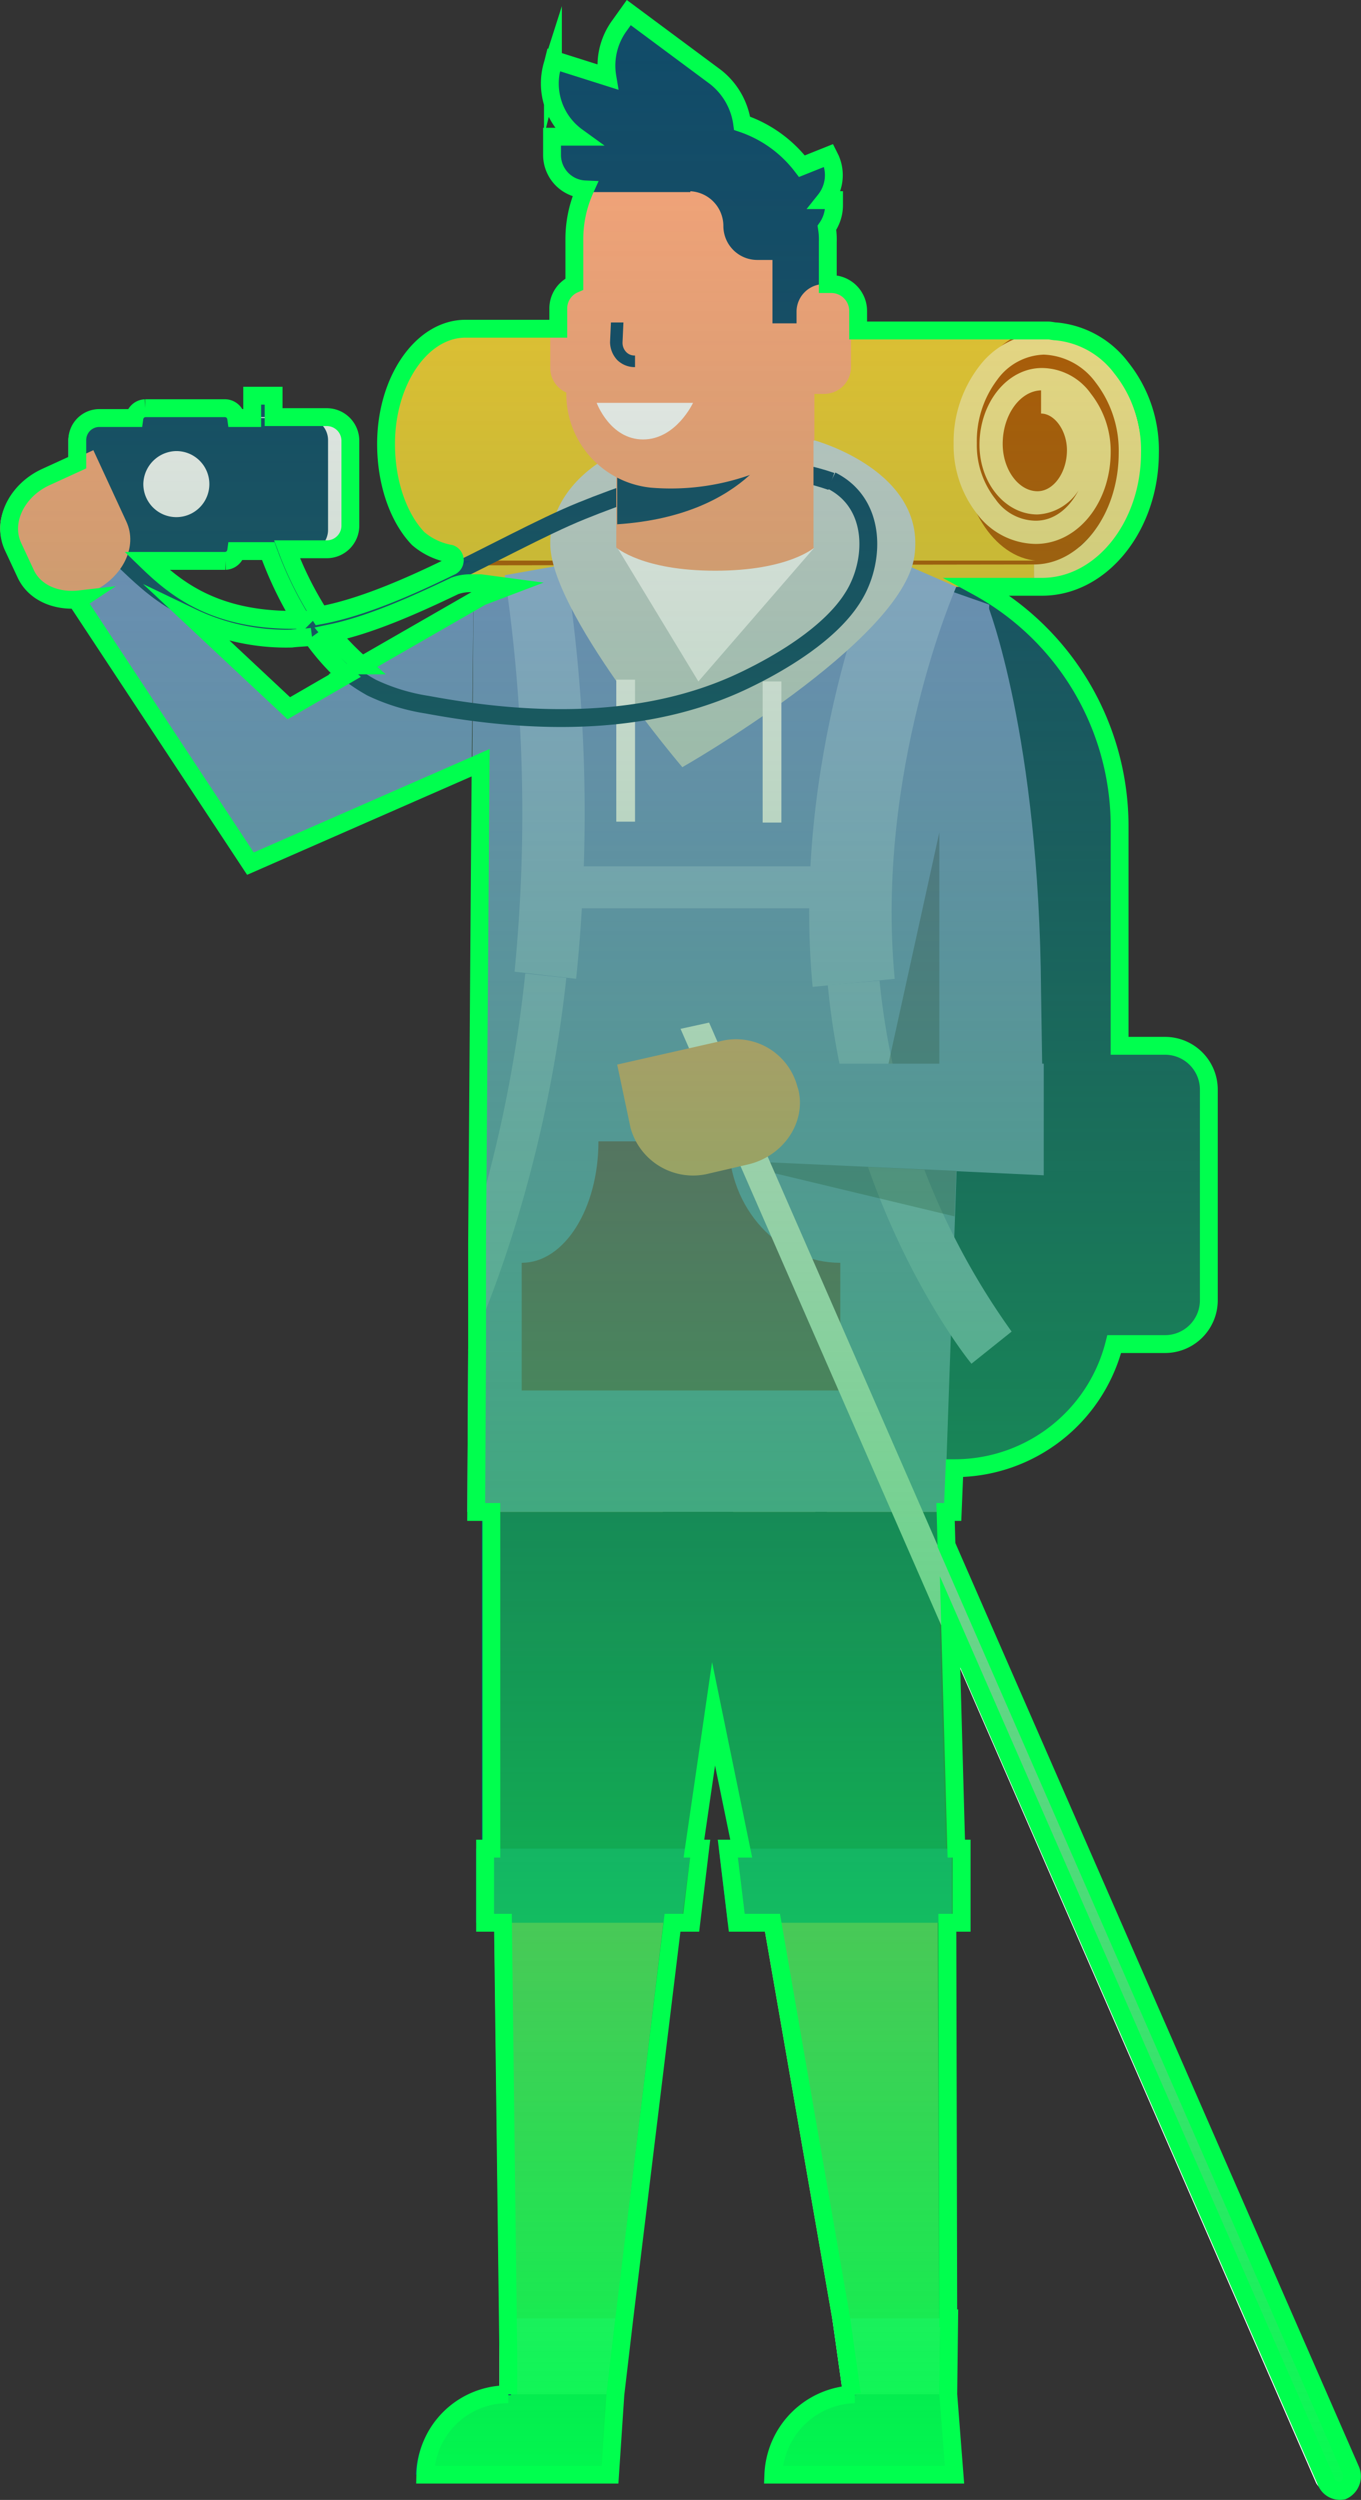 <svg xmlns="http://www.w3.org/2000/svg" xmlns:xlink="http://www.w3.org/1999/xlink" viewBox="0 0 152.512 279.943"><rect x="0" y="0" width="152.512" height="279.943" fill="#333333" stroke="none"/><defs><style>.a{fill:#104c6a;}.b{fill:#ba5d00;}.c{fill:#f4cf31;}.d{fill:#ffe98d;}.e{fill:#7999d1;}.f{fill:#ffaa7d;}.g{fill:#98b6e2;}.h{fill:#7c5775;}.i{fill:#ccd7d6;}.j,.o{fill:none;stroke-miterlimit:10;stroke-width:2px;}.j{stroke:#104c6a;}.k{fill:#fff;}.l{fill:#231f20;opacity:0.28;}.m{fill:#1975a6;}.n{fill:url(#a);}.o{stroke:#00ff4e;}</style><linearGradient id="a" x1="0.5" x2="0.5" y2="1" gradientUnits="objectBoundingBox"><stop offset="0" stop-color="#454243" stop-opacity="0"/><stop offset="1" stop-color="#00ff4e"/></linearGradient></defs><g transform="translate(-505.539 -445.69)"><path class="a" d="M587.3,610h24.2A18.522,18.522,0,0,0,630,591.5V538.2a30.493,30.493,0,0,0-30.5-30.5H587.2a18.522,18.522,0,0,0-18.5,18.5v65.2A18.693,18.693,0,0,0,587.3,610Z"/><path class="a" d="M625,596.1h10.2a4.908,4.908,0,0,0,4.9-4.9V567.6a4.908,4.908,0,0,0-4.9-4.9H625a4.908,4.908,0,0,0-4.9,4.9v23.6A4.908,4.908,0,0,0,625,596.1Z"/><path class="b" d="M621.6,510.2H556.4V509l4-1.3,66.7-.8A10.629,10.629,0,0,1,621.6,510.2Z"/><ellipse class="c" cx="8.9" cy="12.9" rx="8.9" ry="12.9" transform="translate(547.9 482.7)"/><rect class="c" width="65.4" height="25.7" transform="translate(622.23 508.465) rotate(180)"/><ellipse class="b" cx="8.9" cy="12.9" rx="8.9" ry="12.9" transform="translate(613.3 482.7)"/><path class="c" d="M621.4,508.9l-65.1.1v2.5l65.1-.1Z"/><path class="d" d="M621.4,508.9c5.2,0,9.5-5.6,9.5-12.5a12.506,12.506,0,0,0-2.6-7.9,7.564,7.564,0,0,0-5.8-3.1h0a6.707,6.707,0,0,0-5.2,2.8,11.4,11.4,0,0,0-2.3,7.1,9.772,9.772,0,0,0,2.1,6.3,5.563,5.563,0,0,0,4.5,2.4h0c2,0,3.7-1.3,4.8-3.4a5.789,5.789,0,0,1-4.6,2.7h0c-3.6,0-6.5-3.5-6.5-7.8,0-4.7,3.1-8.6,7-8.6h0a6.791,6.791,0,0,1,5.5,2.9,10.409,10.409,0,0,1,2.2,6.5c0,5.7-3.7,10.3-8.4,10.3h0a8.341,8.341,0,0,1-6.6-3.4,12.422,12.422,0,0,1-2.6-7.8,13.856,13.856,0,0,1,2.8-8.6,9.308,9.308,0,0,1,7.2-3.8,9.909,9.909,0,0,1,7.9,4.1,15.955,15.955,0,0,1,3.2,9.5c0,8.3-5.4,15-12.1,15Zm.8-16.9v-2.6h0a4.032,4.032,0,0,1,2.2.6,4.2,4.2,0,0,0-2.1-.6h0c-2.4,0-4.4,2.7-4.4,6,0,2.9,1.8,5.3,3.9,5.3,1.8,0,3.3-2.1,3.3-4.6,0-2.2-1.4-4.1-2.9-4.1Z"/><path class="e" d="M532.6,542.2l-19.4-29.4,6.2-4.4,22.7,21.5Z"/><path class="f" d="M610.8,718H601L579.8,596.1h30.6Z"/><path class="f" d="M573.5,713.8H561.6l-1.5-117.7h27.6Z"/><path class="e" d="M611.6,513.4l.5,56.3h10.3c-.1-7-.2-12.2-.2-12.9-.2-28.8-6-43.4-6-43.4h-4.6Z"/><path class="e" d="M557.9,615h53.5l2.4-68.6,2.6-33-19.7-6.9s-21.9.1-21.8,0l-16.3,6.1-.5,72.3L558,597Z"/><path class="e" d="M558.6,512.5l-27.9,16.1,1.9,13.6,25.8-11.3Z"/><rect class="g" width="32.1" height="4.7" transform="translate(599.219 547.403) rotate(180)"/><path class="h" d="M572.6,573.5h14.6c0,7.5,5.6,13.6,12.5,13.6h0v14.3H564V587.1h0C568.8,587.1,572.6,581,572.6,573.5Z"/><path class="g" d="M614.4,598.4l4.5-3.6a81.031,81.031,0,0,1-14.8-39.3l-5.8.5C600.7,581.2,613.8,597.7,614.4,598.4Z"/><path class="g" d="M596.6,556.2l9.2-.9c-2.2-23.1,6.8-43.7,6.9-43.9l-8.5-3.7C603.8,508.6,594.2,530.7,596.6,556.2Z"/><path class="g" d="M558,597c1.1-2.3,8.5-18.7,11-41.8l-4.6-.5a152.047,152.047,0,0,1-6.3,30.2Z"/><path class="g" d="M570.1,555.3a180.683,180.683,0,0,0-1.2-46.4l-6.8,1.2a181.631,181.631,0,0,1,1.1,44.4Z"/><path class="i" d="M596.8,495s12.6,3.4,11.2,13-26,23.6-26,23.6-14.9-17.5-14.8-25.1C567.2,498.8,577.5,490.8,596.8,495Z"/><path class="j" d="M519.4,508.4c3.2,3,7.6,7.7,17.9,7.7,9.6,0,24.5-9.6,33.4-13.2s18.9-6.5,28-3.3"/><rect class="k" width="2.1" height="15.8" transform="translate(591 522)"/><rect class="k" width="2.1" height="15.9" transform="translate(574.6 521.8)"/><path class="k" d="M583.8,522l-9.1-15h22.1Z"/><path class="a" d="M561.5,713.8h11.9l-.6,9H552.1A9.377,9.377,0,0,1,561.5,713.8Z"/><path class="f" d="M570.2,477.5v12.4a3.009,3.009,0,0,1-3-3v-6.3A3.031,3.031,0,0,1,570.2,477.5Z"/><path class="f" d="M596.8,507s-2.9,2.6-11.1,2.6-11.1-2.6-11.1-2.6V490.2h22.1V507Z"/><path class="a" d="M574.7,504.4V494.2H593S589.8,503.4,574.7,504.4Z"/><path class="f" d="M573.1,463a13.919,13.919,0,0,1,9.8-4.1h.6a13.87,13.87,0,0,1,13.9,13.9v6h-.6V495a26.709,26.709,0,0,1-18.3,5.3,10.533,10.533,0,0,1-9.5-10.5V473a13.545,13.545,0,0,1,1.2-5.7A13.045,13.045,0,0,1,573.1,463Z"/><path class="a" d="M582.9,458.9h.6a13.87,13.87,0,0,1,13.9,13.9v6h-.6v3.1h-4.7v-7.1h-1.7a3.8,3.8,0,0,1-3.8-3.8h0a3.9,3.9,0,0,0-3.9-3.9H570.1A12.189,12.189,0,0,1,573,463,14.34,14.34,0,0,1,582.9,458.9Z"/><path class="f" d="M597.9,477.5a3.009,3.009,0,0,1,3,3v6.3a3.009,3.009,0,0,1-3,3h-3.1v-9.3A3.1,3.1,0,0,1,597.9,477.5Z"/><path class="a" d="M575.4,481.8l-.1,2.2a1.5,1.5,0,0,0,.4,1.1,1.284,1.284,0,0,0,1,.4v1.3a2.792,2.792,0,0,1-2-.8,2.973,2.973,0,0,1-.8-2l.1-2.2Z"/><path class="k" d="M577.6,494.9c-3.7,0-5.2-4.1-5.2-4.1h10.8S581.3,494.9,577.6,494.9Z"/><path class="a" d="M575.2,447.3l9.7,7.2a7.656,7.656,0,0,1,1.6,10.7l-1,1.4-9.7-7.2a7.656,7.656,0,0,1-1.6-10.7Z"/><path class="a" d="M566.8,452.6l14.7,4.6a7.465,7.465,0,0,1,4.9,9.3l-.1.4-14.7-4.6a7.465,7.465,0,0,1-4.9-9.3Z"/><path class="a" d="M582.8,467.2H570.5a3.9,3.9,0,0,1-3.9-3.9v-2h16.3v5.9Z"/><path class="a" d="M598.2,468.7a4.7,4.7,0,0,1-4.7,4.7H591v-5.1h7.2Z"/><path class="a" d="M597.8,463.6a4.676,4.676,0,0,1-2.6,6.1l-2.3,1-1.9-4.8,6.7-2.7Z"/><path class="e" d="M585.8,564.8h36.7v12.5l-36.3-1.7Z"/><path class="l" d="M610.8,564.8V538.9l-5.7,25.9Z"/><path class="l" d="M586.2,575.6l26.3,6.3.2-5.1Z"/><path class="a" d="M610.5,615l1.1,39.7H588L579.8,615Z"/><path class="a" d="M559.5,615v39.9H582l5.7-39.9Z"/><path class="k" d="M561.5,713.8v-8.5h13l-1,8.5Z"/><path class="a" d="M600.6,713.8h10.2l.7,9H591.2A9.377,9.377,0,0,1,600.6,713.8Z"/><path class="k" d="M600,713.8l-1.2-8.5h12.1l-.1,8.5Z"/><path class="m" d="M558.9,661h23l1.1-8.3H558.9Z"/><path class="m" d="M587.1,661h25.1v-8.3H586.1Z"/><path class="a" d="M603.9,624h4v-1.3h-4a5.763,5.763,0,0,1-5.7-5.7v-2h-1.3v2A6.957,6.957,0,0,0,603.9,624Z"/><path class="a" d="M563.8,617.1v-2h1v2c0,3.4-1.7,6.2-4,6.9v-1.4C562.5,621.9,563.8,619.7,563.8,617.1Z"/><path class="a" d="M583.2,635h1.3v-4.1l-3.3-3.3-1,.9,3,3Z"/><path class="j" d="M535.4,506.6a34.953,34.953,0,0,0,4.2,8.7,20,20,0,0,0,7.6,7.4,22.288,22.288,0,0,0,6.2,1.9c11.8,2.2,24.6,2.5,35.5-2.7,4.2-2,9.7-5.3,12.2-9.3,2.5-3.9,2.8-10.5-2.4-13.1"/><path class="k" d="M654.8,724.6h0a1.648,1.648,0,0,0,1.1-2.3L585,560.2l-3.2.7L653,723.7A1.677,1.677,0,0,0,654.8,724.6Z"/><path class="f" d="M574.7,564.9l11.5-2.6a7.111,7.111,0,0,1,8.7,5.1l.1.3c.9,3.7-1.7,7.5-5.7,8.4l-4.3,1a7.265,7.265,0,0,1-8.8-5.1Z"/><rect class="a" width="2.4" height="4" transform="translate(535.361 493.874) rotate(180)"/><path class="k" d="M515.8,507.5h25.5a2.647,2.647,0,0,0,2.6-2.6V495a2.647,2.647,0,0,0-2.6-2.6H515.8a2.647,2.647,0,0,0-2.6,2.6v9.8A2.669,2.669,0,0,0,515.8,507.5Z"/><path class="a" d="M515.7,507.5h24.1a2.476,2.476,0,0,0,2.5-2.5V495a2.476,2.476,0,0,0-2.5-2.5H515.7a2.476,2.476,0,0,0-2.5,2.5v10A2.54,2.54,0,0,0,515.7,507.5Z"/><path class="a" d="M520.8,508.6h9a1.324,1.324,0,0,0,1.3-1.3V492.6a1.324,1.324,0,0,0-1.3-1.3h-9a1.324,1.324,0,0,0-1.3,1.3v14.7A1.324,1.324,0,0,0,520.8,508.6Z"/><path class="k" d="M521.6,499.9a3.7,3.7,0,1,0,3.7-3.7A3.757,3.757,0,0,0,521.6,499.9Z"/><path class="f" d="M507.4,509.8l-1.4-3c-1.3-2.8.4-6.2,3.7-7.8l6.3-2.9,3.7,8c1.3,2.8-.4,6.2-3.7,7.8l-.3.1C512.4,513.5,508.7,512.5,507.4,509.8Z"/><path class="n" d="M657.3,722.3,612,618.6l-.1-3.7h.8l.2-4.9h0a18.458,18.458,0,0,0,17.9-13.9h5.7a4.908,4.908,0,0,0,4.9-4.9V567.6a4.908,4.908,0,0,0-4.9-4.9h-5.1V538.1a30.561,30.561,0,0,0-15.9-26.8h7.2c6.7,0,12.1-6.8,12.1-15a14.735,14.735,0,0,0-3.2-9.5,10.342,10.342,0,0,0-7.3-4.1c-.3,0-.6-.1-.9-.1H602.1v-2.2a3.009,3.009,0,0,0-3-3h-.4v-4.7a8.085,8.085,0,0,0-.1-1.6,4.457,4.457,0,0,0,.8-2.6V468h-1a4.482,4.482,0,0,0,.6-4.6l-.2-.4-3,1.2a14.121,14.121,0,0,0-6.7-4.8,7.981,7.981,0,0,0-3-5.2l-9.7-7.2-1,1.4a7.6,7.6,0,0,0-1.4,5.8l-6-1.9v.7a7.357,7.357,0,0,0,2.7,8.2h-2.8v2a3.866,3.866,0,0,0,3.7,3.9h0a13.545,13.545,0,0,0-1.2,5.7v4.9a2.974,2.974,0,0,0-1.8,2.8v2.2H558.2c-4.9,0-8.9,5.8-8.9,12.9s4,12.9,8.9,12.9h.1c-5.7,2.8-11.5,5.4-16.5,6.3h0a33.045,33.045,0,0,1-3.6-7.3h4.5a2.647,2.647,0,0,0,2.6-2.6V495a2.647,2.647,0,0,0-2.6-2.6h-6v-2.5h-2.4v2.5h-1.9a1.278,1.278,0,0,0-1.2-1.1h-9a1.278,1.278,0,0,0-1.2,1.1h-3.9a2.476,2.476,0,0,0-2.5,2.5v2.5l-3.5,1.6c-3.3,1.5-5,5-3.7,7.8l1.4,3c1,2.2,3.5,3.2,6.1,2.9l-.3.2L534,542.3,559.8,531l-.4,53.9-.1,12.2-.1,18h1.7v37.7h-.7v8.3h2l.6,48.6v4.2a9.222,9.222,0,0,0-9.3,9h20.7l.6-9,1-8.5h0l5.4-44.3h2.1l1-8.3h-.7l2.2-15.1,3.1,15.1h-1.5l1,8.3h4l7.7,44.3h0l1.2,8.5h.3a9.388,9.388,0,0,0-9.1,9h20.3l-.7-9,.1-8.5h-.1L612,661h1.6v-8.3H613l-.7-25.4,42.2,96.4a1.677,1.677,0,0,0,1.8.9A1.733,1.733,0,0,0,657.3,722.3ZM557.7,511v.5h5.1l-2.9,1.1-13.4,7.7a30.137,30.137,0,0,1-3.5-3.6A77.7,77.7,0,0,0,557.7,511Zm-16.8,5.9a27.068,27.068,0,0,0,3.8,4.3l-6.4,3.7-10.9-10.2a24.513,24.513,0,0,0,11.2,2.4h0A17.868,17.868,0,0,0,540.9,516.9Zm-1.2-1.9h-1c-9,0-13.3-3.7-16.3-6.6h8.8a1.278,1.278,0,0,0,1.2-1.1H536A39.1,39.1,0,0,0,539.7,515Z"/><path class="o" d="M656.9,722.3,611.6,618.7l-.1-3.7h.8l.2-4.9h0a18.458,18.458,0,0,0,17.9-13.9h5.7a4.908,4.908,0,0,0,4.9-4.9V567.7a4.908,4.908,0,0,0-4.9-4.9H631V538.2a30.561,30.561,0,0,0-15.9-26.8h7.2c6.7,0,12.1-6.8,12.1-15a14.735,14.735,0,0,0-3.2-9.5,10.342,10.342,0,0,0-7.3-4.1c-.3,0-.6-.1-.9-.1H601.7v-2.2a3.009,3.009,0,0,0-3-3h-.4v-4.7a8.085,8.085,0,0,0-.1-1.6,4.457,4.457,0,0,0,.8-2.6v-.5h-1a4.482,4.482,0,0,0,.6-4.6l-.2-.4-3,1.2a14.121,14.121,0,0,0-6.7-4.8,7.981,7.981,0,0,0-3-5.2l-9.7-7.2-1,1.4a7.6,7.6,0,0,0-1.4,5.8l-6-1.9-.1.4a7.357,7.357,0,0,0,2.7,8.2h-2.8v2a3.866,3.866,0,0,0,3.7,3.9h0a13.545,13.545,0,0,0-1.2,5.7v4.9a2.974,2.974,0,0,0-1.8,2.8v2.2H557.7c-4.9,0-8.9,5.8-8.9,12.9,0,4.4,1.4,8.3,3.6,10.6a7.564,7.564,0,0,0,3.6,1.7.771.771,0,0,1,.1,1.4c-5.1,2.5-10.3,4.7-14.7,5.5h0a39.354,39.354,0,0,1-3.7-7.4h4.5a2.647,2.647,0,0,0,2.6-2.6V495a2.647,2.647,0,0,0-2.6-2.6h-6V490h-2.4v2.5H532a1.278,1.278,0,0,0-1.2-1.1h-9a1.278,1.278,0,0,0-1.2,1.1h-3.9a2.476,2.476,0,0,0-2.5,2.5v2.5l-3.5,1.6c-3.3,1.5-5,5-3.7,7.8l1.4,3c1,2.2,3.5,3.2,6.1,2.9l-.3.2,19.4,29.4,25.8-11.3L559,585v12l-.1,18h1.7v37.7h-.7V661h2l.6,48.6v4.2a9.222,9.222,0,0,0-9.3,9h20.7l.6-9,1-8.5h0l5.4-44.3H583l1-8.3h-.7l2.2-15.1,3.1,15.1h-1.5l1,8.3h4l7.7,44.3h0l1.2,8.5h.3a9.388,9.388,0,0,0-9.1,9h20.3l-.7-9,.1-8.5h-.1l-.1-44.3h1.6v-8.3h-.6l-.7-25.4,42.2,96.4a1.677,1.677,0,0,0,1.8.9A1.771,1.771,0,0,0,656.9,722.3ZM558.1,511h1.3l3,.4-2.9,1.1-13.4,7.7a30.137,30.137,0,0,1-3.5-3.6c4.3-.9,9.1-3,13.9-5.3A4.972,4.972,0,0,1,558.1,511Zm-17.6,6a27.068,27.068,0,0,0,3.8,4.3l-6.4,3.7L527,514.8a24.513,24.513,0,0,0,11.2,2.4h0C539,517.1,539.7,517.1,540.5,517Zm-1.2-1.9h-1c-9,0-13.3-3.7-16.3-6.6h8.8a1.278,1.278,0,0,0,1.2-1.1h3.6A42,42,0,0,0,539.3,515.1Z"/></g></svg>